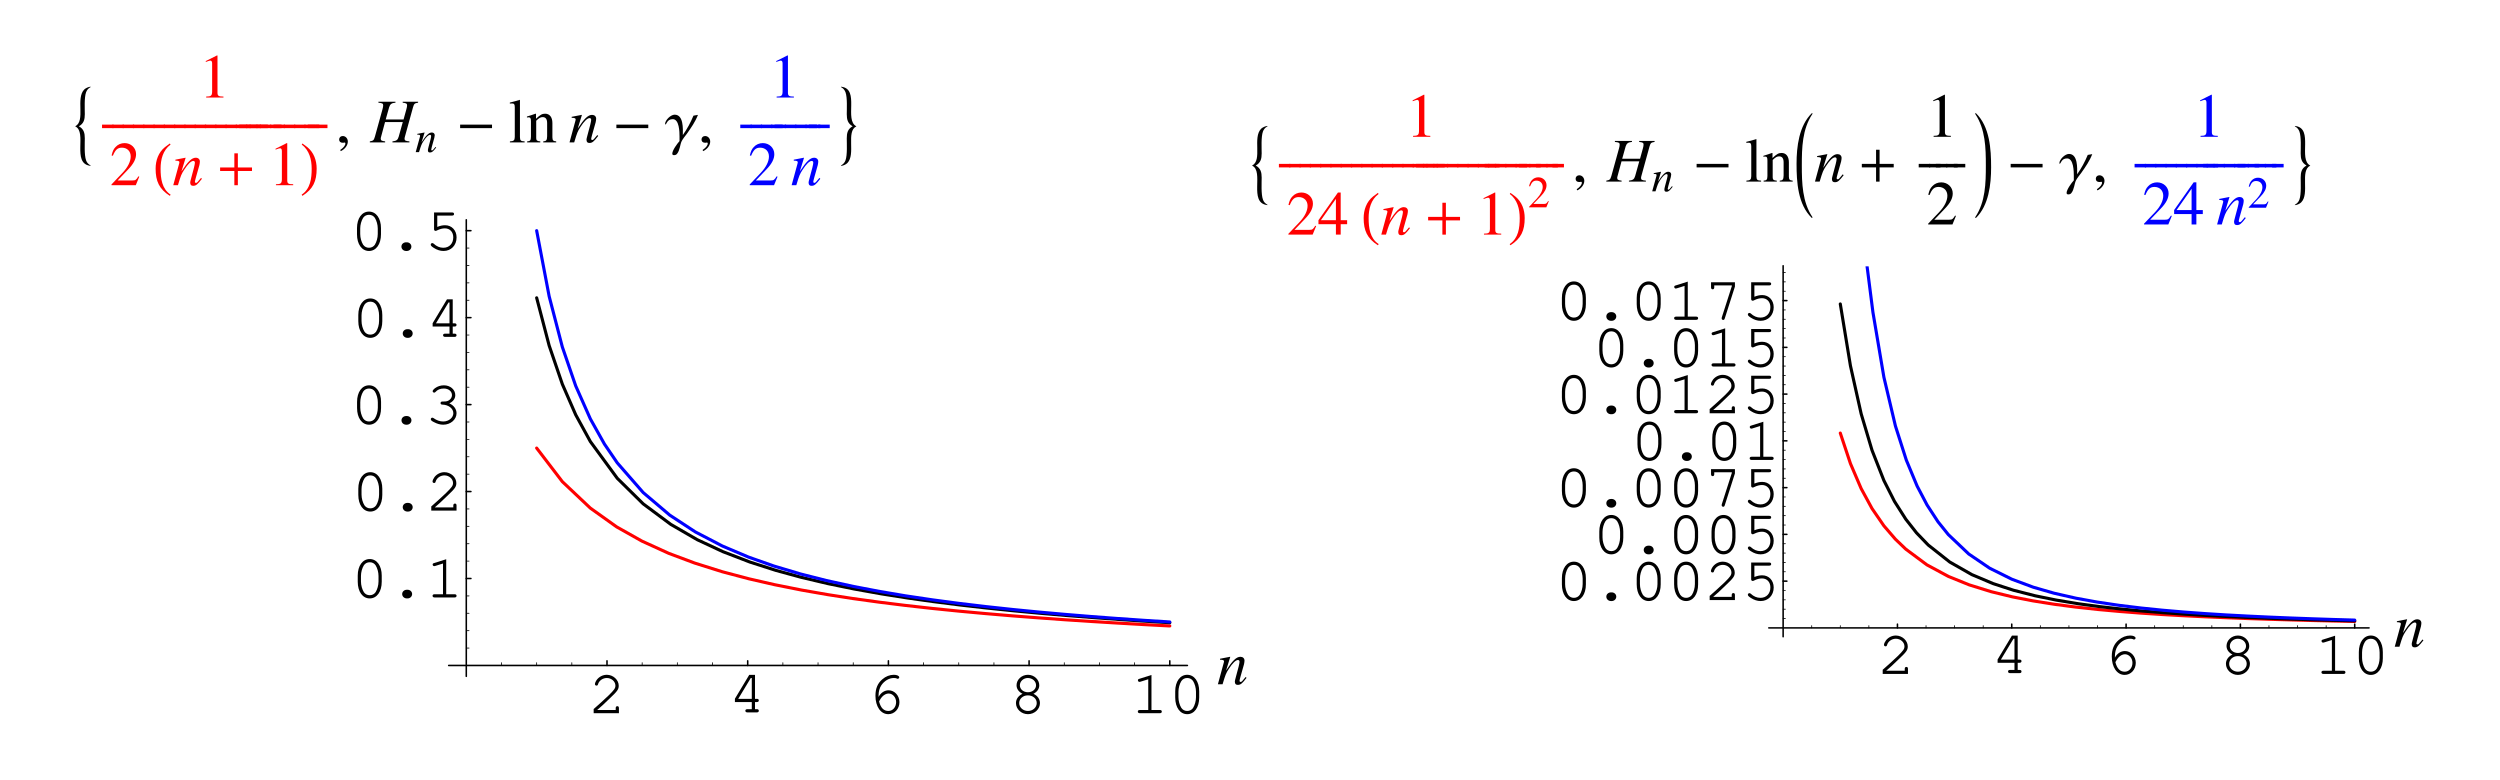 <?xml version="1.0" encoding="UTF-8"?>
<svg xmlns="http://www.w3.org/2000/svg" xmlns:xlink="http://www.w3.org/1999/xlink" width="400.56" height="125" viewBox="0 0 400.56 125">
<defs>
<g>
<g id="glyph-0-0">
</g>
<g id="glyph-0-1">
<path d="M 1.344 -0.516 C 1.891 -0.969 2.5 -1.531 3.328 -2.344 C 4.594 -3.531 4.797 -3.828 4.797 -4.406 C 4.797 -5.344 3.906 -6.156 2.891 -6.156 C 2.281 -6.156 1.703 -5.875 1.312 -5.391 C 1.125 -5.141 0.984 -4.844 0.984 -4.656 C 0.984 -4.531 1.094 -4.422 1.234 -4.422 C 1.375 -4.422 1.453 -4.5 1.484 -4.656 C 1.656 -5.234 2.25 -5.641 2.891 -5.641 C 3.641 -5.641 4.266 -5.078 4.266 -4.422 C 4.266 -4 4.094 -3.75 3.172 -2.844 C 2.344 -2.062 1.578 -1.359 0.875 -0.75 L 0.781 -0.672 L 0.781 0 L 4.828 0 L 4.828 -0.812 C 4.828 -1.016 4.75 -1.125 4.578 -1.125 C 4.406 -1.125 4.312 -1.016 4.312 -0.812 L 4.312 -0.516 Z M 1.344 -0.516 "/>
</g>
<g id="glyph-0-2">
<path d="M 3.703 -1.656 L 3.703 -0.516 L 3 -0.516 C 2.781 -0.516 2.672 -0.422 2.672 -0.266 C 2.672 -0.094 2.797 0 3 0 L 4.516 0 C 4.719 0 4.828 -0.094 4.828 -0.266 C 4.828 -0.422 4.719 -0.516 4.516 -0.516 L 4.219 -0.516 L 4.219 -1.656 L 4.516 -1.656 C 4.719 -1.656 4.828 -1.75 4.828 -1.922 C 4.828 -2.078 4.719 -2.172 4.516 -2.172 L 4.219 -2.172 L 4.219 -6.016 L 3.297 -6.016 L 1 -2.188 L 1 -1.656 Z M 3.703 -2.172 L 1.531 -2.172 L 3.547 -5.516 L 3.703 -5.516 Z M 3.703 -2.172 "/>
</g>
<g id="glyph-0-3">
<path d="M 1.812 -2.609 C 1.812 -2.719 1.812 -2.812 1.812 -2.859 C 1.812 -3.453 1.969 -4.047 2.25 -4.469 C 2.734 -5.188 3.5 -5.641 4.25 -5.641 C 4.438 -5.641 4.578 -5.625 4.688 -5.578 C 4.781 -5.516 4.828 -5.516 4.875 -5.516 C 5.016 -5.516 5.125 -5.625 5.125 -5.75 C 5.125 -5.984 4.75 -6.156 4.266 -6.156 C 3.609 -6.156 2.953 -5.906 2.422 -5.438 C 1.672 -4.812 1.312 -3.969 1.312 -2.797 C 1.312 -1.062 2.156 0.156 3.375 0.156 C 4.375 0.156 5.156 -0.703 5.156 -1.781 C 5.156 -2.812 4.375 -3.672 3.422 -3.672 C 2.766 -3.672 2.172 -3.281 1.812 -2.609 Z M 1.891 -1.891 C 2.109 -2.281 2.219 -2.453 2.359 -2.609 C 2.688 -2.969 3.062 -3.156 3.422 -3.156 C 4.078 -3.156 4.625 -2.531 4.625 -1.781 C 4.625 -0.984 4.094 -0.359 3.391 -0.359 C 2.641 -0.359 2.156 -0.844 1.891 -1.891 Z M 1.891 -1.891 "/>
</g>
<g id="glyph-0-4">
<path d="M 3.875 -3.109 C 4.5 -3.438 4.812 -3.906 4.812 -4.484 C 4.812 -5.391 3.984 -6.156 3 -6.156 C 2 -6.156 1.172 -5.391 1.172 -4.484 C 1.172 -3.906 1.5 -3.438 2.125 -3.109 C 1.453 -2.797 1.078 -2.25 1.078 -1.625 C 1.078 -0.656 1.938 0.156 3 0.156 C 4.062 0.156 4.922 -0.656 4.922 -1.625 C 4.922 -2.25 4.531 -2.812 3.875 -3.109 Z M 2.969 -5.641 C 3.719 -5.641 4.297 -5.125 4.297 -4.469 C 4.297 -3.844 3.719 -3.359 3 -3.359 C 2.266 -3.359 1.703 -3.844 1.703 -4.469 C 1.703 -5.109 2.281 -5.641 2.969 -5.641 Z M 2.969 -2.859 C 3.797 -2.859 4.406 -2.344 4.406 -1.625 C 4.406 -0.922 3.781 -0.359 3 -0.359 C 2.219 -0.359 1.594 -0.922 1.594 -1.625 C 1.594 -2.312 2.203 -2.859 2.969 -2.859 Z M 2.969 -2.859 "/>
</g>
<g id="glyph-0-5">
<path d="M 3.266 -6.125 L 1.344 -5.516 C 1.156 -5.469 1.094 -5.406 1.094 -5.266 C 1.094 -5.125 1.219 -5.016 1.344 -5.016 C 1.359 -5.016 1.453 -5.031 1.5 -5.047 L 2.75 -5.438 L 2.75 -0.516 L 1.406 -0.516 C 1.188 -0.516 1.078 -0.422 1.078 -0.266 C 1.078 -0.094 1.203 0 1.406 0 L 4.609 0 C 4.812 0 4.922 -0.094 4.922 -0.266 C 4.922 -0.422 4.812 -0.516 4.609 -0.516 L 3.266 -0.516 Z M 3.266 -6.125 "/>
</g>
<g id="glyph-0-6">
<path d="M 4.922 -3.5 C 4.922 -5.078 4.141 -6.156 3 -6.156 C 1.859 -6.156 1.078 -5.078 1.078 -3.5 L 1.078 -2.516 C 1.078 -0.922 1.859 0.156 3 0.156 C 4.141 0.156 4.922 -0.922 4.922 -2.516 Z M 1.594 -3.438 C 1.594 -4.047 1.781 -4.703 2.062 -5.156 C 2.281 -5.469 2.594 -5.641 3 -5.641 C 3.406 -5.641 3.719 -5.469 3.938 -5.156 C 4.219 -4.703 4.406 -4.047 4.406 -3.438 L 4.406 -2.562 C 4.406 -1.953 4.219 -1.297 3.938 -0.844 C 3.719 -0.531 3.391 -0.359 3 -0.359 C 2.609 -0.359 2.281 -0.531 2.062 -0.844 C 1.781 -1.297 1.594 -1.953 1.594 -2.562 Z M 1.594 -3.438 "/>
</g>
<g id="glyph-0-7">
<path d="M 2.953 -1.234 C 2.531 -1.234 2.203 -0.938 2.203 -0.547 C 2.203 -0.156 2.531 0.156 2.953 0.156 L 3.062 0.156 C 3.469 0.156 3.797 -0.156 3.797 -0.547 C 3.797 -0.938 3.469 -1.234 3.062 -1.234 Z M 2.953 -1.234 "/>
</g>
<g id="glyph-0-8">
<path d="M 2.781 -3.562 C 2.578 -3.562 2.469 -3.469 2.469 -3.312 C 2.469 -3.141 2.578 -3.062 2.781 -3.062 C 3.75 -3.031 4.516 -2.438 4.516 -1.688 C 4.516 -0.969 3.781 -0.359 2.906 -0.359 C 2.344 -0.359 1.844 -0.547 1.359 -0.891 C 1.266 -0.953 1.219 -0.969 1.141 -0.969 C 1.016 -0.969 0.906 -0.859 0.906 -0.734 C 0.906 -0.562 1.031 -0.438 1.391 -0.266 C 1.922 0.016 2.391 0.156 2.891 0.156 C 4.078 0.156 5.031 -0.672 5.031 -1.688 C 5.031 -2.344 4.578 -2.953 3.875 -3.266 C 4.484 -3.547 4.828 -4.031 4.828 -4.578 C 4.828 -5.469 4.031 -6.156 3 -6.156 C 2.469 -6.156 1.969 -5.984 1.562 -5.688 C 1.344 -5.516 1.203 -5.344 1.203 -5.219 C 1.203 -5.094 1.312 -4.984 1.453 -4.984 C 1.531 -4.984 1.594 -5.016 1.641 -5.078 C 2 -5.469 2.406 -5.641 3 -5.641 C 3.75 -5.641 4.297 -5.188 4.297 -4.578 C 4.297 -4.266 4.125 -3.953 3.828 -3.766 C 3.594 -3.609 3.391 -3.562 3 -3.562 Z M 2.781 -3.562 "/>
</g>
<g id="glyph-0-9">
<path d="M 1.953 -5.516 L 4.312 -5.516 C 4.531 -5.516 4.641 -5.594 4.641 -5.766 C 4.641 -5.938 4.531 -6.016 4.312 -6.016 L 1.438 -6.016 L 1.438 -3.328 C 1.438 -3.172 1.531 -3.062 1.688 -3.062 C 1.75 -3.062 1.797 -3.078 1.922 -3.141 C 2.359 -3.359 2.766 -3.469 3.172 -3.469 C 3.969 -3.469 4.516 -2.891 4.516 -2.031 C 4.516 -1.031 3.875 -0.359 2.922 -0.359 C 2.359 -0.359 1.844 -0.578 1.375 -1.016 C 1.281 -1.094 1.234 -1.109 1.156 -1.109 C 1.016 -1.109 0.906 -1 0.906 -0.859 C 0.906 -0.703 1.047 -0.562 1.391 -0.344 C 1.906 -0.016 2.406 0.156 2.953 0.156 C 4.172 0.156 5.047 -0.75 5.047 -2.016 C 5.047 -3.156 4.266 -3.969 3.219 -3.969 C 2.781 -3.969 2.453 -3.891 1.953 -3.703 Z M 1.953 -5.516 "/>
</g>
<g id="glyph-0-10">
<path d="M 4.328 -5.391 L 2.719 -0.375 C 2.703 -0.312 2.703 -0.281 2.703 -0.234 C 2.703 -0.094 2.812 0.016 2.953 0.016 C 3.078 0.016 3.141 -0.047 3.203 -0.234 L 4.828 -5.328 L 4.828 -6.016 L 1 -6.016 L 1 -5.219 C 1 -5 1.094 -4.891 1.266 -4.891 C 1.422 -4.891 1.516 -5 1.516 -5.219 L 1.516 -5.516 L 4.328 -5.516 Z M 4.328 -5.391 "/>
</g>
<g id="glyph-1-0">
</g>
<g id="glyph-1-1">
<path d="M 4.594 -1.172 C 4.047 -0.484 3.938 -0.375 3.781 -0.375 C 3.688 -0.375 3.609 -0.453 3.609 -0.547 C 3.609 -0.625 3.656 -0.812 3.75 -1.172 L 4.328 -3.219 C 4.375 -3.438 4.406 -3.656 4.406 -3.797 C 4.406 -4.156 4.141 -4.406 3.75 -4.406 C 3.109 -4.406 2.484 -3.797 1.453 -2.203 L 2.125 -4.391 L 2.094 -4.406 C 1.562 -4.297 1.344 -4.25 0.484 -4.094 L 0.484 -3.938 C 0.984 -3.922 1.125 -3.859 1.125 -3.672 C 1.125 -3.609 1.109 -3.547 1.094 -3.5 L 0.141 0 L 0.891 0 C 1.359 -1.578 1.453 -1.797 1.891 -2.469 C 2.484 -3.391 3 -3.891 3.359 -3.891 C 3.516 -3.891 3.609 -3.781 3.609 -3.609 C 3.609 -3.484 3.547 -3.156 3.469 -2.844 L 3.031 -1.203 C 2.891 -0.672 2.859 -0.547 2.859 -0.453 C 2.859 -0.062 3 0.094 3.328 0.094 C 3.781 0.094 4.031 -0.109 4.734 -1.031 Z M 4.594 -1.172 "/>
</g>
<g id="glyph-1-2">
<path d="M 7.656 -6.516 L 5.188 -6.516 L 5.188 -6.359 C 5.766 -6.297 5.891 -6.203 5.891 -5.938 C 5.891 -5.781 5.859 -5.578 5.781 -5.312 L 5.328 -3.672 L 2.469 -3.672 L 3.016 -5.625 C 3.172 -6.125 3.422 -6.312 4.031 -6.359 L 4.031 -6.516 L 1.297 -6.516 L 1.297 -6.359 C 1.922 -6.297 2.062 -6.219 2.062 -5.938 C 2.062 -5.781 2.031 -5.578 1.953 -5.312 L 0.734 -0.906 C 0.547 -0.312 0.484 -0.266 -0.078 -0.156 L -0.078 0 L 2.375 0 L 2.375 -0.156 C 1.781 -0.234 1.672 -0.312 1.672 -0.594 C 1.672 -0.672 1.672 -0.75 1.703 -0.812 L 2.359 -3.25 L 5.203 -3.25 L 4.547 -0.906 C 4.391 -0.375 4.188 -0.234 3.547 -0.156 L 3.547 0 L 6.266 0 L 6.266 -0.156 C 5.625 -0.219 5.484 -0.297 5.484 -0.594 C 5.484 -0.672 5.5 -0.734 5.516 -0.812 L 6.844 -5.625 C 7.016 -6.203 7.094 -6.266 7.656 -6.359 Z M 7.656 -6.516 "/>
</g>
<g id="glyph-2-0">
</g>
<g id="glyph-2-1">
<path d="M 2.953 3.75 C 2.953 3.688 2.891 3.656 2.844 3.641 C 2.531 3.438 2.344 3.234 2.219 2.875 C 1.906 2.031 2.016 0.125 2.016 -0.641 C 2.016 -1.484 1.859 -2.141 1.062 -2.578 C 1.859 -3.016 2.016 -3.672 2.016 -4.516 C 2.016 -5.281 1.906 -7.188 2.219 -8.031 C 2.344 -8.359 2.547 -8.625 2.844 -8.797 C 2.891 -8.812 2.953 -8.844 2.953 -8.891 L 2.922 -8.922 C 2.609 -8.891 2.172 -8.703 1.938 -8.484 C 0.516 -7.078 2.172 -3.438 0.484 -2.578 L 0.484 -2.562 C 2.438 -1.641 -0.094 3.328 2.844 3.75 L 2.922 3.766 Z M 2.953 3.75 "/>
</g>
<g id="glyph-2-2">
<path d="M 2.906 1.516 C 1.5 0.594 1.297 -1.094 1.297 -2.641 C 1.297 -4.109 1.656 -5.594 2.891 -6.516 L 2.781 -6.688 C 2.516 -6.5 2.25 -6.312 2 -6.109 C 0.953 -5.266 0.5 -3.969 0.5 -2.656 C 0.5 -0.656 1.062 0.609 2.781 1.703 Z M 2.906 1.516 "/>
</g>
<g id="glyph-2-3">
<path d="M 2.703 -2.656 C 2.703 -3.984 2.25 -5.25 1.203 -6.109 C 0.953 -6.312 0.688 -6.5 0.422 -6.688 L 0.312 -6.516 C 1.531 -5.594 1.906 -4.109 1.906 -2.641 C 1.906 -1.094 1.703 0.578 0.297 1.516 L 0.422 1.703 C 2.141 0.609 2.703 -0.656 2.703 -2.656 Z M 2.703 -2.656 "/>
</g>
<g id="glyph-2-4">
<path d="M 2.953 -2.562 L 2.953 -2.578 C 1 -3.562 3.516 -8.516 0.594 -8.906 L 0.516 -8.922 L 0.484 -8.891 C 0.484 -8.844 0.547 -8.812 0.594 -8.797 C 0.891 -8.625 1.094 -8.359 1.219 -8.031 C 1.531 -7.188 1.422 -5.297 1.422 -4.516 C 1.422 -3.656 1.578 -3.031 2.359 -2.578 C 1.562 -2.141 1.422 -1.484 1.422 -0.641 C 1.422 0.141 1.531 2.031 1.219 2.875 C 1.094 3.219 0.906 3.438 0.594 3.641 C 0.547 3.656 0.484 3.688 0.484 3.75 L 0.516 3.766 C 0.828 3.75 1.281 3.547 1.5 3.328 C 2.906 1.938 1.266 -1.75 2.953 -2.562 Z M 2.953 -2.562 "/>
</g>
<g id="glyph-2-5">
<path d="M 3.031 5.75 L 3.031 5.672 C 1.422 3.234 1.344 0.25 1.344 -2.578 C 1.344 -5.422 1.406 -8.375 3.031 -10.828 C 3.031 -10.859 3.062 -11 3 -11 C 2.984 -11 2.953 -10.984 2.953 -10.969 C 0.891 -8.969 0.5 -5.578 0.5 -2.859 C 0.5 0.047 0.703 3.672 2.953 5.828 C 2.953 5.828 2.969 5.828 2.984 5.828 C 3.031 5.828 3.031 5.781 3.031 5.75 Z M 3.031 5.75 "/>
</g>
<g id="glyph-2-6">
<path d="M 2.828 -2.281 C 2.828 -5.203 2.625 -8.797 0.391 -10.969 C 0.375 -10.984 0.359 -11 0.344 -11 C 0.312 -10.984 0.297 -10.938 0.297 -10.906 L 0.297 -10.828 C 1.922 -8.359 1.984 -5.422 1.984 -2.578 C 1.984 0.266 1.922 3.234 0.297 5.672 C 0.297 5.719 0.281 5.828 0.344 5.828 C 0.359 5.828 0.375 5.828 0.391 5.828 C 2.453 3.828 2.828 0.422 2.828 -2.281 Z M 2.828 -2.281 "/>
</g>
<g id="glyph-3-0">
</g>
<g id="glyph-3-1">
<path d="M 1.172 0 L 3.938 0 L 3.938 -0.156 C 3.172 -0.156 3 -0.266 2.984 -0.734 L 2.984 -6.734 L 2.906 -6.75 L 1.109 -5.844 L 1.109 -5.703 C 1.5 -5.844 1.734 -5.922 1.828 -5.922 C 2.031 -5.922 2.125 -5.766 2.125 -5.453 L 2.125 -0.922 C 2.109 -0.297 1.938 -0.156 1.172 -0.156 Z M 1.172 0 "/>
</g>
<g id="glyph-3-2">
<path d="M 4.75 -1.375 L 4.609 -1.422 C 4.25 -0.844 4.141 -0.766 3.672 -0.766 L 1.281 -0.766 L 2.953 -2.516 C 3.844 -3.438 4.234 -4.203 4.234 -4.984 C 4.234 -5.984 3.422 -6.75 2.391 -6.75 C 1.844 -6.75 1.312 -6.531 0.953 -6.125 C 0.625 -5.797 0.484 -5.469 0.312 -4.766 L 0.516 -4.719 C 0.922 -5.688 1.266 -6.016 1.969 -6.016 C 2.812 -6.016 3.375 -5.438 3.375 -4.609 C 3.375 -3.812 2.922 -2.891 2.078 -2 L 0.297 -0.125 L 0.297 0 L 4.188 0 Z M 4.75 -1.375 "/>
</g>
<g id="glyph-3-3">
<path d="M 0.828 1.406 C 1.5 1.078 1.953 0.469 1.953 -0.125 C 1.953 -0.625 1.594 -1.016 1.141 -1.016 C 0.797 -1.016 0.562 -0.781 0.562 -0.453 C 0.562 -0.125 0.781 0.062 1.141 0.062 C 1.219 0.062 1.281 0.047 1.344 0.047 C 1.391 0.016 1.406 0.016 1.422 0.016 C 1.5 0.016 1.562 0.078 1.562 0.156 C 1.562 0.484 1.281 0.844 0.734 1.219 Z M 0.828 1.406 "/>
</g>
<g id="glyph-3-4">
<path d="M 0.203 0 L 2.562 0 L 2.562 -0.156 C 1.938 -0.188 1.828 -0.281 1.812 -0.844 L 1.812 -6.797 L 1.781 -6.812 C 1.266 -6.656 0.906 -6.547 0.188 -6.375 L 0.188 -6.219 L 0.25 -6.219 C 0.359 -6.234 0.484 -6.234 0.562 -6.234 C 0.875 -6.234 0.984 -6.094 0.984 -5.625 L 0.984 -0.875 C 0.969 -0.328 0.828 -0.188 0.203 -0.156 Z M 0.203 0 "/>
</g>
<g id="glyph-3-5">
<path d="M 0.188 0 L 2.297 0 L 2.297 -0.156 C 1.797 -0.188 1.641 -0.312 1.641 -0.672 L 1.641 -3.469 C 2.109 -3.922 2.344 -4.047 2.672 -4.047 C 3.156 -4.047 3.391 -3.734 3.391 -3.078 L 3.391 -0.984 C 3.375 -0.344 3.25 -0.188 2.766 -0.156 L 2.766 0 L 4.844 0 L 4.844 -0.156 C 4.359 -0.203 4.25 -0.312 4.234 -0.812 L 4.234 -3.094 C 4.234 -4.031 3.797 -4.594 3.062 -4.594 C 2.594 -4.594 2.281 -4.422 1.609 -3.781 L 1.609 -4.578 L 1.531 -4.594 C 1.016 -4.406 0.672 -4.297 0.156 -4.141 L 0.156 -3.969 C 0.234 -4 0.312 -4.016 0.422 -4.016 C 0.703 -4.016 0.797 -3.859 0.797 -3.375 L 0.797 -0.906 C 0.781 -0.312 0.672 -0.188 0.188 -0.156 Z M 0.188 0 "/>
</g>
<g id="glyph-3-6">
<path d="M 4.719 -2.312 L 3.688 -2.312 L 3.688 -6.75 L 3.25 -6.75 L 0.125 -2.312 L 0.125 -1.672 L 2.922 -1.672 L 2.922 0 L 3.688 0 L 3.688 -1.672 L 4.719 -1.672 Z M 2.922 -2.312 L 0.516 -2.312 L 2.922 -5.734 Z M 2.922 -2.312 "/>
</g>
<g id="glyph-4-0">
</g>
<g id="glyph-4-1">
<path d="M 1.75 -2.281 L 1.75 -2.844 L -0.094 -2.844 L -0.094 -2.281 Z M 1.75 -2.281 "/>
</g>
<g id="glyph-4-2">
<path d="M 5.766 -2.281 L 5.766 -2.844 L 3.5 -2.844 L 3.5 -5.109 L 2.938 -5.109 L 2.938 -2.844 L 0.656 -2.844 L 0.656 -2.281 L 2.938 -2.281 L 2.938 0 L 3.5 0 L 3.5 -2.281 Z M 5.766 -2.281 "/>
</g>
<g id="glyph-4-3">
<path d="M 5.766 -2.281 L 5.766 -2.844 L 0.656 -2.844 L 0.656 -2.281 Z M 5.766 -2.281 "/>
</g>
<g id="glyph-4-4">
</g>
<g id="glyph-4-5">
<path d="M 5.297 -4.406 L 4.578 -4.281 C 4.125 -3.188 3.562 -2.141 2.875 -1.172 C 2.891 -2.141 3.016 -4.438 1.562 -4.438 C 0.938 -4.438 0.031 -3.562 0.031 -2.953 C 0.031 -2.922 0.047 -2.922 0.047 -2.891 L 0.078 -2.859 C 0.297 -2.875 0.312 -3.719 1.266 -3.719 C 2.312 -3.719 2.344 -1.641 2.344 -0.953 C 2.344 -0.703 2.344 -0.453 2.344 -0.203 C 1.984 0.188 1.188 1.281 1.188 1.797 C 1.188 1.984 1.281 2.047 1.453 2.047 C 1.641 2.047 1.812 2 1.938 1.844 C 2.422 1.266 2.422 0.312 2.703 -0.219 C 2.922 -0.625 3.25 -1.016 3.531 -1.391 C 4.203 -2.344 4.891 -3.328 5.297 -4.406 Z M 5.297 -4.406 "/>
</g>
<g id="glyph-5-0">
</g>
<g id="glyph-5-1">
<path d="M 3.266 -0.828 C 2.891 -0.344 2.797 -0.266 2.688 -0.266 C 2.625 -0.266 2.578 -0.312 2.578 -0.391 C 2.578 -0.438 2.609 -0.578 2.672 -0.828 L 3.078 -2.297 C 3.109 -2.453 3.141 -2.609 3.141 -2.703 C 3.141 -2.969 2.953 -3.141 2.672 -3.141 C 2.219 -3.141 1.766 -2.703 1.031 -1.578 L 1.516 -3.125 L 1.5 -3.141 C 1.109 -3.062 0.953 -3.031 0.344 -2.922 L 0.344 -2.797 C 0.703 -2.797 0.797 -2.75 0.797 -2.609 C 0.797 -2.562 0.797 -2.531 0.781 -2.484 L 0.094 0 L 0.625 0 C 0.969 -1.125 1.031 -1.281 1.344 -1.766 C 1.766 -2.422 2.141 -2.766 2.391 -2.766 C 2.5 -2.766 2.562 -2.688 2.562 -2.562 C 2.562 -2.484 2.531 -2.25 2.469 -2.031 L 2.156 -0.859 C 2.062 -0.484 2.047 -0.391 2.047 -0.312 C 2.047 -0.047 2.141 0.062 2.375 0.062 C 2.688 0.062 2.875 -0.078 3.375 -0.734 Z M 3.266 -0.828 "/>
</g>
<g id="glyph-6-0">
</g>
<g id="glyph-6-1">
<path d="M 3.375 -0.969 L 3.281 -1.016 C 3.016 -0.594 2.938 -0.547 2.609 -0.547 L 0.906 -0.547 L 2.109 -1.797 C 2.734 -2.453 3.016 -3 3.016 -3.547 C 3.016 -4.266 2.438 -4.812 1.703 -4.812 C 1.312 -4.812 0.938 -4.656 0.672 -4.359 C 0.453 -4.125 0.344 -3.891 0.219 -3.391 L 0.375 -3.359 C 0.656 -4.047 0.906 -4.281 1.406 -4.281 C 2 -4.281 2.406 -3.875 2.406 -3.281 C 2.406 -2.719 2.078 -2.062 1.484 -1.422 L 0.219 -0.078 L 0.219 0 L 2.984 0 Z M 3.375 -0.969 "/>
</g>
</g>
<clipPath id="clip-0">
<path clip-rule="nonzero" d="M 298 42.676 L 378 42.676 L 378 100 L 298 100 Z M 298 42.676 "/>
</clipPath>
</defs>
<path fill="none" stroke-width="2.5" stroke-linecap="round" stroke-linejoin="round" stroke="rgb(0%, 0%, 0%)" stroke-opacity="1" stroke-miterlimit="10" d="M 972.552 183.07 L 972.552 190.461 " transform="matrix(0.1, 0, 0, -0.1, -0, 124.931)"/>
<g fill="rgb(0%, 0%, 0%)" fill-opacity="1">
<use xlink:href="#glyph-0-1" x="94.338" y="114.273"/>
</g>
<path fill="none" stroke-width="2.5" stroke-linecap="round" stroke-linejoin="round" stroke="rgb(0%, 0%, 0%)" stroke-opacity="1" stroke-miterlimit="10" d="M 1197.994 183.07 L 1197.994 190.461 " transform="matrix(0.1, 0, 0, -0.1, -0, 124.931)"/>
<g fill="rgb(0%, 0%, 0%)" fill-opacity="1">
<use xlink:href="#glyph-0-2" x="116.751" y="114.143"/>
</g>
<path fill="none" stroke-width="2.5" stroke-linecap="round" stroke-linejoin="round" stroke="rgb(0%, 0%, 0%)" stroke-opacity="1" stroke-miterlimit="10" d="M 1423.437 183.07 L 1423.437 190.461 " transform="matrix(0.1, 0, 0, -0.1, -0, 124.931)"/>
<g fill="rgb(0%, 0%, 0%)" fill-opacity="1">
<use xlink:href="#glyph-0-3" x="138.956" y="114.273"/>
</g>
<path fill="none" stroke-width="2.5" stroke-linecap="round" stroke-linejoin="round" stroke="rgb(0%, 0%, 0%)" stroke-opacity="1" stroke-miterlimit="10" d="M 1648.84 183.07 L 1648.84 190.461 " transform="matrix(0.1, 0, 0, -0.1, -0, 124.931)"/>
<g fill="rgb(0%, 0%, 0%)" fill-opacity="1">
<use xlink:href="#glyph-0-4" x="161.704" y="114.273"/>
</g>
<path fill="none" stroke-width="2.5" stroke-linecap="round" stroke-linejoin="round" stroke="rgb(0%, 0%, 0%)" stroke-opacity="1" stroke-miterlimit="10" d="M 1874.283 183.07 L 1874.283 190.461 " transform="matrix(0.1, 0, 0, -0.1, -0, 124.931)"/>
<g fill="rgb(0%, 0%, 0%)" fill-opacity="1">
<use xlink:href="#glyph-0-5" x="181.227" y="114.273"/>
<use xlink:href="#glyph-0-6" x="187.22" y="114.273"/>
</g>
<path fill="none" stroke-width="1.25" stroke-linecap="round" stroke-linejoin="round" stroke="rgb(0%, 0%, 0%)" stroke-opacity="1" stroke-miterlimit="10" d="M 803.46 183.07 L 803.46 187.528 " transform="matrix(0.1, 0, 0, -0.1, -0, 124.931)"/>
<path fill="none" stroke-width="1.25" stroke-linecap="round" stroke-linejoin="round" stroke="rgb(0%, 0%, 0%)" stroke-opacity="1" stroke-miterlimit="10" d="M 859.85 183.07 L 859.85 187.528 " transform="matrix(0.1, 0, 0, -0.1, -0, 124.931)"/>
<path fill="none" stroke-width="1.25" stroke-linecap="round" stroke-linejoin="round" stroke="rgb(0%, 0%, 0%)" stroke-opacity="1" stroke-miterlimit="10" d="M 916.201 183.07 L 916.201 187.528 " transform="matrix(0.1, 0, 0, -0.1, -0, 124.931)"/>
<path fill="none" stroke-width="1.25" stroke-linecap="round" stroke-linejoin="round" stroke="rgb(0%, 0%, 0%)" stroke-opacity="1" stroke-miterlimit="10" d="M 1028.902 183.07 L 1028.902 187.528 " transform="matrix(0.1, 0, 0, -0.1, -0, 124.931)"/>
<path fill="none" stroke-width="1.25" stroke-linecap="round" stroke-linejoin="round" stroke="rgb(0%, 0%, 0%)" stroke-opacity="1" stroke-miterlimit="10" d="M 1085.253 183.07 L 1085.253 187.528 " transform="matrix(0.1, 0, 0, -0.1, -0, 124.931)"/>
<path fill="none" stroke-width="1.25" stroke-linecap="round" stroke-linejoin="round" stroke="rgb(0%, 0%, 0%)" stroke-opacity="1" stroke-miterlimit="10" d="M 1141.604 183.07 L 1141.604 187.528 " transform="matrix(0.1, 0, 0, -0.1, -0, 124.931)"/>
<path fill="none" stroke-width="1.25" stroke-linecap="round" stroke-linejoin="round" stroke="rgb(0%, 0%, 0%)" stroke-opacity="1" stroke-miterlimit="10" d="M 1254.345 183.07 L 1254.345 187.528 " transform="matrix(0.1, 0, 0, -0.1, -0, 124.931)"/>
<path fill="none" stroke-width="1.25" stroke-linecap="round" stroke-linejoin="round" stroke="rgb(0%, 0%, 0%)" stroke-opacity="1" stroke-miterlimit="10" d="M 1310.696 183.07 L 1310.696 187.528 " transform="matrix(0.1, 0, 0, -0.1, -0, 124.931)"/>
<path fill="none" stroke-width="1.25" stroke-linecap="round" stroke-linejoin="round" stroke="rgb(0%, 0%, 0%)" stroke-opacity="1" stroke-miterlimit="10" d="M 1367.086 183.07 L 1367.086 187.528 " transform="matrix(0.1, 0, 0, -0.1, -0, 124.931)"/>
<path fill="none" stroke-width="1.25" stroke-linecap="round" stroke-linejoin="round" stroke="rgb(0%, 0%, 0%)" stroke-opacity="1" stroke-miterlimit="10" d="M 1479.788 183.07 L 1479.788 187.528 " transform="matrix(0.1, 0, 0, -0.1, -0, 124.931)"/>
<path fill="none" stroke-width="1.25" stroke-linecap="round" stroke-linejoin="round" stroke="rgb(0%, 0%, 0%)" stroke-opacity="1" stroke-miterlimit="10" d="M 1536.139 183.07 L 1536.139 187.528 " transform="matrix(0.1, 0, 0, -0.1, -0, 124.931)"/>
<path fill="none" stroke-width="1.25" stroke-linecap="round" stroke-linejoin="round" stroke="rgb(0%, 0%, 0%)" stroke-opacity="1" stroke-miterlimit="10" d="M 1592.529 183.07 L 1592.529 187.528 " transform="matrix(0.1, 0, 0, -0.1, -0, 124.931)"/>
<path fill="none" stroke-width="1.25" stroke-linecap="round" stroke-linejoin="round" stroke="rgb(0%, 0%, 0%)" stroke-opacity="1" stroke-miterlimit="10" d="M 1705.23 183.07 L 1705.23 187.528 " transform="matrix(0.1, 0, 0, -0.1, -0, 124.931)"/>
<path fill="none" stroke-width="1.25" stroke-linecap="round" stroke-linejoin="round" stroke="rgb(0%, 0%, 0%)" stroke-opacity="1" stroke-miterlimit="10" d="M 1761.581 183.07 L 1761.581 187.528 " transform="matrix(0.1, 0, 0, -0.1, -0, 124.931)"/>
<path fill="none" stroke-width="1.25" stroke-linecap="round" stroke-linejoin="round" stroke="rgb(0%, 0%, 0%)" stroke-opacity="1" stroke-miterlimit="10" d="M 1817.932 183.07 L 1817.932 187.528 " transform="matrix(0.1, 0, 0, -0.1, -0, 124.931)"/>
<path fill="none" stroke-width="2.5" stroke-linecap="round" stroke-linejoin="round" stroke="rgb(0%, 0%, 0%)" stroke-opacity="1" stroke-miterlimit="10" d="M 718.914 183.07 L 1902.478 183.07 " transform="matrix(0.1, 0, 0, -0.1, -0, 124.931)"/>
<g fill="rgb(0%, 0%, 0%)" fill-opacity="1">
<use xlink:href="#glyph-1-1" x="194.993" y="109.64"/>
</g>
<path fill="none" stroke-width="2.5" stroke-linecap="round" stroke-linejoin="round" stroke="rgb(0%, 0%, 0%)" stroke-opacity="1" stroke-miterlimit="10" d="M 747.109 322.402 L 754.5 322.402 " transform="matrix(0.1, 0, 0, -0.1, -0, 124.931)"/>
<g fill="rgb(0%, 0%, 0%)" fill-opacity="1">
<use xlink:href="#glyph-0-6" x="56.241" y="95.727"/>
<use xlink:href="#glyph-0-7" x="62.235" y="95.727"/>
<use xlink:href="#glyph-0-5" x="68.228" y="95.727"/>
</g>
<path fill="none" stroke-width="2.5" stroke-linecap="round" stroke-linejoin="round" stroke="rgb(0%, 0%, 0%)" stroke-opacity="1" stroke-miterlimit="10" d="M 747.109 461.735 L 754.5 461.735 " transform="matrix(0.1, 0, 0, -0.1, -0, 124.931)"/>
<g fill="rgb(0%, 0%, 0%)" fill-opacity="1">
<use xlink:href="#glyph-0-6" x="56.332" y="81.81"/>
<use xlink:href="#glyph-0-7" x="62.325" y="81.81"/>
<use xlink:href="#glyph-0-1" x="68.319" y="81.81"/>
</g>
<path fill="none" stroke-width="2.5" stroke-linecap="round" stroke-linejoin="round" stroke="rgb(0%, 0%, 0%)" stroke-opacity="1" stroke-miterlimit="10" d="M 747.109 601.067 L 754.5 601.067 " transform="matrix(0.1, 0, 0, -0.1, -0, 124.931)"/>
<g fill="rgb(0%, 0%, 0%)" fill-opacity="1">
<use xlink:href="#glyph-0-6" x="56.132" y="67.892"/>
<use xlink:href="#glyph-0-7" x="62.126" y="67.892"/>
<use xlink:href="#glyph-0-8" x="68.119" y="67.892"/>
</g>
<path fill="none" stroke-width="2.5" stroke-linecap="round" stroke-linejoin="round" stroke="rgb(0%, 0%, 0%)" stroke-opacity="1" stroke-miterlimit="10" d="M 747.109 740.4 L 754.5 740.4 " transform="matrix(0.1, 0, 0, -0.1, -0, 124.931)"/>
<g fill="rgb(0%, 0%, 0%)" fill-opacity="1">
<use xlink:href="#glyph-0-6" x="56.332" y="53.975"/>
<use xlink:href="#glyph-0-7" x="62.325" y="53.975"/>
<use xlink:href="#glyph-0-2" x="68.319" y="53.975"/>
</g>
<path fill="none" stroke-width="2.5" stroke-linecap="round" stroke-linejoin="round" stroke="rgb(0%, 0%, 0%)" stroke-opacity="1" stroke-miterlimit="10" d="M 747.109 879.733 L 754.5 879.733 " transform="matrix(0.1, 0, 0, -0.1, -0, 124.931)"/>
<g fill="rgb(0%, 0%, 0%)" fill-opacity="1">
<use xlink:href="#glyph-0-6" x="56.121" y="40.057"/>
<use xlink:href="#glyph-0-7" x="62.115" y="40.057"/>
<use xlink:href="#glyph-0-9" x="68.108" y="40.057"/>
</g>
<path fill="none" stroke-width="1.25" stroke-linecap="round" stroke-linejoin="round" stroke="rgb(0%, 0%, 0%)" stroke-opacity="1" stroke-miterlimit="10" d="M 747.109 210.952 L 751.528 210.952 " transform="matrix(0.1, 0, 0, -0.1, -0, 124.931)"/>
<path fill="none" stroke-width="1.25" stroke-linecap="round" stroke-linejoin="round" stroke="rgb(0%, 0%, 0%)" stroke-opacity="1" stroke-miterlimit="10" d="M 747.109 238.795 L 751.528 238.795 " transform="matrix(0.1, 0, 0, -0.1, -0, 124.931)"/>
<path fill="none" stroke-width="1.25" stroke-linecap="round" stroke-linejoin="round" stroke="rgb(0%, 0%, 0%)" stroke-opacity="1" stroke-miterlimit="10" d="M 747.109 266.677 L 751.528 266.677 " transform="matrix(0.1, 0, 0, -0.1, -0, 124.931)"/>
<path fill="none" stroke-width="1.25" stroke-linecap="round" stroke-linejoin="round" stroke="rgb(0%, 0%, 0%)" stroke-opacity="1" stroke-miterlimit="10" d="M 747.109 294.52 L 751.528 294.52 " transform="matrix(0.1, 0, 0, -0.1, -0, 124.931)"/>
<path fill="none" stroke-width="1.25" stroke-linecap="round" stroke-linejoin="round" stroke="rgb(0%, 0%, 0%)" stroke-opacity="1" stroke-miterlimit="10" d="M 747.109 350.285 L 751.528 350.285 " transform="matrix(0.1, 0, 0, -0.1, -0, 124.931)"/>
<path fill="none" stroke-width="1.25" stroke-linecap="round" stroke-linejoin="round" stroke="rgb(0%, 0%, 0%)" stroke-opacity="1" stroke-miterlimit="10" d="M 747.109 378.128 L 751.528 378.128 " transform="matrix(0.1, 0, 0, -0.1, -0, 124.931)"/>
<path fill="none" stroke-width="1.25" stroke-linecap="round" stroke-linejoin="round" stroke="rgb(0%, 0%, 0%)" stroke-opacity="1" stroke-miterlimit="10" d="M 747.109 406.01 L 751.528 406.01 " transform="matrix(0.1, 0, 0, -0.1, -0, 124.931)"/>
<path fill="none" stroke-width="1.25" stroke-linecap="round" stroke-linejoin="round" stroke="rgb(0%, 0%, 0%)" stroke-opacity="1" stroke-miterlimit="10" d="M 747.109 433.853 L 751.528 433.853 " transform="matrix(0.1, 0, 0, -0.1, -0, 124.931)"/>
<path fill="none" stroke-width="1.25" stroke-linecap="round" stroke-linejoin="round" stroke="rgb(0%, 0%, 0%)" stroke-opacity="1" stroke-miterlimit="10" d="M 747.109 489.578 L 751.528 489.578 " transform="matrix(0.1, 0, 0, -0.1, -0, 124.931)"/>
<path fill="none" stroke-width="1.25" stroke-linecap="round" stroke-linejoin="round" stroke="rgb(0%, 0%, 0%)" stroke-opacity="1" stroke-miterlimit="10" d="M 747.109 517.46 L 751.528 517.46 " transform="matrix(0.1, 0, 0, -0.1, -0, 124.931)"/>
<path fill="none" stroke-width="1.25" stroke-linecap="round" stroke-linejoin="round" stroke="rgb(0%, 0%, 0%)" stroke-opacity="1" stroke-miterlimit="10" d="M 747.109 545.342 L 751.528 545.342 " transform="matrix(0.1, 0, 0, -0.1, -0, 124.931)"/>
<path fill="none" stroke-width="1.25" stroke-linecap="round" stroke-linejoin="round" stroke="rgb(0%, 0%, 0%)" stroke-opacity="1" stroke-miterlimit="10" d="M 747.109 573.185 L 751.528 573.185 " transform="matrix(0.1, 0, 0, -0.1, -0, 124.931)"/>
<path fill="none" stroke-width="1.25" stroke-linecap="round" stroke-linejoin="round" stroke="rgb(0%, 0%, 0%)" stroke-opacity="1" stroke-miterlimit="10" d="M 747.109 628.911 L 751.528 628.911 " transform="matrix(0.1, 0, 0, -0.1, -0, 124.931)"/>
<path fill="none" stroke-width="1.25" stroke-linecap="round" stroke-linejoin="round" stroke="rgb(0%, 0%, 0%)" stroke-opacity="1" stroke-miterlimit="10" d="M 747.109 656.793 L 751.528 656.793 " transform="matrix(0.1, 0, 0, -0.1, -0, 124.931)"/>
<path fill="none" stroke-width="1.25" stroke-linecap="round" stroke-linejoin="round" stroke="rgb(0%, 0%, 0%)" stroke-opacity="1" stroke-miterlimit="10" d="M 747.109 684.636 L 751.528 684.636 " transform="matrix(0.1, 0, 0, -0.1, -0, 124.931)"/>
<path fill="none" stroke-width="1.25" stroke-linecap="round" stroke-linejoin="round" stroke="rgb(0%, 0%, 0%)" stroke-opacity="1" stroke-miterlimit="10" d="M 747.109 712.518 L 751.528 712.518 " transform="matrix(0.1, 0, 0, -0.1, -0, 124.931)"/>
<path fill="none" stroke-width="1.25" stroke-linecap="round" stroke-linejoin="round" stroke="rgb(0%, 0%, 0%)" stroke-opacity="1" stroke-miterlimit="10" d="M 747.109 768.243 L 751.528 768.243 " transform="matrix(0.1, 0, 0, -0.1, -0, 124.931)"/>
<path fill="none" stroke-width="1.25" stroke-linecap="round" stroke-linejoin="round" stroke="rgb(0%, 0%, 0%)" stroke-opacity="1" stroke-miterlimit="10" d="M 747.109 796.125 L 751.528 796.125 " transform="matrix(0.1, 0, 0, -0.1, -0, 124.931)"/>
<path fill="none" stroke-width="1.25" stroke-linecap="round" stroke-linejoin="round" stroke="rgb(0%, 0%, 0%)" stroke-opacity="1" stroke-miterlimit="10" d="M 747.109 823.968 L 751.528 823.968 " transform="matrix(0.1, 0, 0, -0.1, -0, 124.931)"/>
<path fill="none" stroke-width="1.25" stroke-linecap="round" stroke-linejoin="round" stroke="rgb(0%, 0%, 0%)" stroke-opacity="1" stroke-miterlimit="10" d="M 747.109 851.85 L 751.528 851.85 " transform="matrix(0.1, 0, 0, -0.1, -0, 124.931)"/>
<path fill="none" stroke-width="2.5" stroke-linecap="round" stroke-linejoin="round" stroke="rgb(0%, 0%, 0%)" stroke-opacity="1" stroke-miterlimit="10" d="M 747.109 165.668 L 747.109 897.135 " transform="matrix(0.1, 0, 0, -0.1, -0, 124.931)"/>
<g fill="rgb(0%, 0%, 0%)" fill-opacity="1">
<use xlink:href="#glyph-2-1" x="11.573" y="22.811"/>
</g>
<g fill="rgb(100%, 0%, 0%)" fill-opacity="1">
<use xlink:href="#glyph-3-1" x="31.863" y="15.63"/>
</g>
<g fill="rgb(100%, 0%, 0%)" fill-opacity="1">
<use xlink:href="#glyph-4-1" x="16.443" y="22.811"/>
<use xlink:href="#glyph-4-1" x="18.091" y="22.811"/>
<use xlink:href="#glyph-4-1" x="19.739" y="22.811"/>
<use xlink:href="#glyph-4-1" x="21.387" y="22.811"/>
<use xlink:href="#glyph-4-1" x="23.036" y="22.811"/>
<use xlink:href="#glyph-4-1" x="24.684" y="22.811"/>
<use xlink:href="#glyph-4-1" x="26.332" y="22.811"/>
<use xlink:href="#glyph-4-1" x="27.98" y="22.811"/>
<use xlink:href="#glyph-4-1" x="29.628" y="22.811"/>
<use xlink:href="#glyph-4-1" x="31.277" y="22.811"/>
<use xlink:href="#glyph-4-1" x="32.925" y="22.811"/>
<use xlink:href="#glyph-4-1" x="34.573" y="22.811"/>
<use xlink:href="#glyph-4-1" x="36.221" y="22.811"/>
<use xlink:href="#glyph-4-1" x="37.869" y="22.811"/>
<use xlink:href="#glyph-4-1" x="39.517" y="22.811"/>
<use xlink:href="#glyph-4-1" x="41.166" y="22.811"/>
</g>
<g fill="rgb(100%, 0%, 0%)" fill-opacity="1">
<use xlink:href="#glyph-4-1" x="38.419" y="22.811"/>
<use xlink:href="#glyph-4-1" x="40.067" y="22.811"/>
<use xlink:href="#glyph-4-1" x="41.715" y="22.811"/>
<use xlink:href="#glyph-4-1" x="43.363" y="22.811"/>
</g>
<g fill="rgb(100%, 0%, 0%)" fill-opacity="1">
<use xlink:href="#glyph-4-1" x="43.913" y="22.811"/>
<use xlink:href="#glyph-4-1" x="45.561" y="22.811"/>
<use xlink:href="#glyph-4-1" x="47.209" y="22.811"/>
<use xlink:href="#glyph-4-1" x="48.857" y="22.811"/>
</g>
<g fill="rgb(100%, 0%, 0%)" fill-opacity="1">
<use xlink:href="#glyph-4-1" x="49.407" y="22.811"/>
</g>
<g fill="rgb(100%, 0%, 0%)" fill-opacity="1">
<use xlink:href="#glyph-4-1" x="50.718" y="22.811"/>
</g>
<g fill="rgb(100%, 0%, 0%)" fill-opacity="1">
<use xlink:href="#glyph-3-2" x="17.567" y="29.677"/>
</g>
<g fill="rgb(100%, 0%, 0%)" fill-opacity="1">
<use xlink:href="#glyph-2-2" x="24.434" y="29.677"/>
</g>
<g fill="rgb(100%, 0%, 0%)" fill-opacity="1">
<use xlink:href="#glyph-1-1" x="27.618" y="29.677"/>
</g>
<g fill="rgb(100%, 0%, 0%)" fill-opacity="1">
<use xlink:href="#glyph-4-2" x="34.61" y="29.677"/>
</g>
<g fill="rgb(100%, 0%, 0%)" fill-opacity="1">
<use xlink:href="#glyph-3-1" x="43.039" y="29.677"/>
</g>
<g fill="rgb(100%, 0%, 0%)" fill-opacity="1">
<use xlink:href="#glyph-2-3" x="48.033" y="29.677"/>
</g>
<g fill="rgb(0%, 0%, 0%)" fill-opacity="1">
<use xlink:href="#glyph-3-3" x="53.777" y="22.811"/>
</g>
<g fill="rgb(0%, 0%, 0%)" fill-opacity="1">
<use xlink:href="#glyph-1-2" x="59.333" y="22.811"/>
</g>
<g fill="rgb(0%, 0%, 0%)" fill-opacity="1">
<use xlink:href="#glyph-5-1" x="66.513" y="24.371"/>
</g>
<g fill="rgb(0%, 0%, 0%)" fill-opacity="1">
<use xlink:href="#glyph-4-3" x="73.068" y="22.811"/>
</g>
<g fill="rgb(0%, 0%, 0%)" fill-opacity="1">
<use xlink:href="#glyph-3-4" x="81.496" y="22.811"/>
<use xlink:href="#glyph-3-5" x="84.273" y="22.811"/>
</g>
<g fill="rgb(0%, 0%, 0%)" fill-opacity="1">
<use xlink:href="#glyph-4-4" x="89.238" y="22.811"/>
</g>
<g fill="rgb(0%, 0%, 0%)" fill-opacity="1">
<use xlink:href="#glyph-1-1" x="91.111" y="22.811"/>
</g>
<g fill="rgb(0%, 0%, 0%)" fill-opacity="1">
<use xlink:href="#glyph-4-3" x="98.103" y="22.811"/>
</g>
<g fill="rgb(0%, 0%, 0%)" fill-opacity="1">
<use xlink:href="#glyph-4-5" x="106.531" y="22.811"/>
</g>
<g fill="rgb(0%, 0%, 0%)" fill-opacity="1">
<use xlink:href="#glyph-3-3" x="111.838" y="22.811"/>
</g>
<g fill="rgb(0%, 0%, 100%)" fill-opacity="1">
<use xlink:href="#glyph-3-1" x="123.263" y="15.63"/>
</g>
<g fill="rgb(0%, 0%, 100%)" fill-opacity="1">
<use xlink:href="#glyph-4-1" x="118.705" y="22.811"/>
<use xlink:href="#glyph-4-1" x="120.354" y="22.811"/>
<use xlink:href="#glyph-4-1" x="122.002" y="22.811"/>
<use xlink:href="#glyph-4-1" x="123.65" y="22.811"/>
</g>
<g fill="rgb(0%, 0%, 100%)" fill-opacity="1">
<use xlink:href="#glyph-4-1" x="124.199" y="22.811"/>
<use xlink:href="#glyph-4-1" x="125.848" y="22.811"/>
<use xlink:href="#glyph-4-1" x="127.496" y="22.811"/>
<use xlink:href="#glyph-4-1" x="129.144" y="22.811"/>
</g>
<g fill="rgb(0%, 0%, 100%)" fill-opacity="1">
<use xlink:href="#glyph-4-1" x="129.693" y="22.811"/>
</g>
<g fill="rgb(0%, 0%, 100%)" fill-opacity="1">
<use xlink:href="#glyph-4-1" x="131.192" y="22.811"/>
</g>
<g fill="rgb(0%, 0%, 100%)" fill-opacity="1">
<use xlink:href="#glyph-3-2" x="119.829" y="29.677"/>
</g>
<g fill="rgb(0%, 0%, 100%)" fill-opacity="1">
<use xlink:href="#glyph-1-1" x="126.697" y="29.677"/>
</g>
<g fill="rgb(0%, 0%, 0%)" fill-opacity="1">
<use xlink:href="#glyph-2-4" x="134.251" y="22.811"/>
</g>
<path fill="none" stroke-width="5" stroke-linecap="round" stroke-linejoin="round" stroke="rgb(100%, 0%, 0%)" stroke-opacity="1" stroke-miterlimit="10" d="M 859.85 531.382 L 900.989 477.612 L 945.882 435.182 L 988.037 405.11 L 1028.55 382.312 L 1071.684 362.642 L 1113.253 347.078 L 1157.403 333.195 L 1199.949 321.933 L 1240.854 312.548 L 1284.378 303.866 L 1326.299 296.554 L 1366.578 290.297 L 1409.515 284.392 L 1450.811 279.269 L 1494.726 274.342 L 1536.999 270.079 L 1577.708 266.325 L 1620.997 262.649 L 1662.684 259.443 L 1706.951 256.275 L 1749.654 253.499 L 1790.715 250.996 L 1834.396 248.493 L 1874.283 246.381 " transform="matrix(0.1, 0, 0, -0.1, -0, 124.931)"/>
<path fill="none" stroke-width="5" stroke-linecap="round" stroke-linejoin="round" stroke="rgb(0%, 0%, 0%)" stroke-opacity="1" stroke-miterlimit="10" d="M 859.85 772.115 L 879.872 695.624 L 900.989 633.838 L 922.418 584.721 L 945.882 541.862 L 989.015 482.969 L 1030.545 442.026 L 1074.695 409.177 L 1117.242 384.541 L 1158.146 365.457 L 1201.67 348.72 L 1243.591 335.268 L 1283.909 324.279 L 1326.807 314.151 L 1368.103 305.704 L 1412.018 297.844 L 1454.33 291.157 L 1495 285.448 L 1538.289 279.973 L 1579.976 275.241 L 1624.282 270.666 L 1666.946 266.677 L 1708.007 263.197 L 1751.688 259.795 L 1793.765 256.744 L 1834.2 254.046 L 1874.283 251.582 " transform="matrix(0.1, 0, 0, -0.1, -0, 124.931)"/>
<path fill="none" stroke-width="5" stroke-linecap="round" stroke-linejoin="round" stroke="rgb(0%, 0%, 100%)" stroke-opacity="1" stroke-miterlimit="10" d="M 859.85 879.733 L 879.872 774.578 L 900.989 693.395 L 922.418 631.022 L 945.882 578.152 L 968.445 537.834 L 989.015 507.684 L 1030.545 460.092 L 1073.092 423.959 L 1113.996 397.094 L 1157.52 374.413 L 1199.441 356.659 L 1239.759 342.463 L 1282.657 329.676 L 1323.953 319.196 L 1367.868 309.576 L 1410.18 301.52 L 1450.85 294.638 L 1494.179 288.185 L 1535.826 282.632 L 1580.132 277.353 L 1622.796 272.738 L 1663.857 268.711 L 1707.538 264.839 L 1749.615 261.398 L 1790.05 258.348 L 1833.105 255.376 L 1874.283 252.756 " transform="matrix(0.1, 0, 0, -0.1, -0, 124.931)"/>
<path fill="none" stroke-width="2.5" stroke-linecap="round" stroke-linejoin="round" stroke="rgb(0%, 0%, 0%)" stroke-opacity="1" stroke-miterlimit="10" d="M 3040.172 243.292 L 3040.172 249.275 " transform="matrix(0.1, 0, 0, -0.1, -0, 124.931)"/>
<g fill="rgb(0%, 0%, 0%)" fill-opacity="1">
<use xlink:href="#glyph-0-1" x="300.873" y="107.982"/>
</g>
<path fill="none" stroke-width="2.5" stroke-linecap="round" stroke-linejoin="round" stroke="rgb(0%, 0%, 0%)" stroke-opacity="1" stroke-miterlimit="10" d="M 3223.302 243.292 L 3223.302 249.275 " transform="matrix(0.1, 0, 0, -0.1, -0, 124.931)"/>
<g fill="rgb(0%, 0%, 0%)" fill-opacity="1">
<use xlink:href="#glyph-0-2" x="319.064" y="107.852"/>
</g>
<path fill="none" stroke-width="2.5" stroke-linecap="round" stroke-linejoin="round" stroke="rgb(0%, 0%, 0%)" stroke-opacity="1" stroke-miterlimit="10" d="M 3406.511 243.292 L 3406.511 249.275 " transform="matrix(0.1, 0, 0, -0.1, -0, 124.931)"/>
<g fill="rgb(0%, 0%, 0%)" fill-opacity="1">
<use xlink:href="#glyph-0-3" x="337.046" y="107.982"/>
</g>
<path fill="none" stroke-width="2.5" stroke-linecap="round" stroke-linejoin="round" stroke="rgb(0%, 0%, 0%)" stroke-opacity="1" stroke-miterlimit="10" d="M 3589.642 243.292 L 3589.642 249.275 " transform="matrix(0.1, 0, 0, -0.1, -0, 124.931)"/>
<g fill="rgb(0%, 0%, 0%)" fill-opacity="1">
<use xlink:href="#glyph-0-4" x="355.571" y="107.982"/>
</g>
<path fill="none" stroke-width="2.5" stroke-linecap="round" stroke-linejoin="round" stroke="rgb(0%, 0%, 0%)" stroke-opacity="1" stroke-miterlimit="10" d="M 3772.812 243.292 L 3772.812 249.275 " transform="matrix(0.1, 0, 0, -0.1, -0, 124.931)"/>
<g fill="rgb(0%, 0%, 0%)" fill-opacity="1">
<use xlink:href="#glyph-0-5" x="370.872" y="107.982"/>
<use xlink:href="#glyph-0-6" x="376.865" y="107.982"/>
</g>
<path fill="none" stroke-width="1.25" stroke-linecap="round" stroke-linejoin="round" stroke="rgb(0%, 0%, 0%)" stroke-opacity="1" stroke-miterlimit="10" d="M 2902.794 243.292 L 2902.794 246.89 " transform="matrix(0.1, 0, 0, -0.1, -0, 124.931)"/>
<path fill="none" stroke-width="1.25" stroke-linecap="round" stroke-linejoin="round" stroke="rgb(0%, 0%, 0%)" stroke-opacity="1" stroke-miterlimit="10" d="M 2948.587 243.292 L 2948.587 246.89 " transform="matrix(0.1, 0, 0, -0.1, -0, 124.931)"/>
<path fill="none" stroke-width="1.25" stroke-linecap="round" stroke-linejoin="round" stroke="rgb(0%, 0%, 0%)" stroke-opacity="1" stroke-miterlimit="10" d="M 2994.379 243.292 L 2994.379 246.89 " transform="matrix(0.1, 0, 0, -0.1, -0, 124.931)"/>
<path fill="none" stroke-width="1.25" stroke-linecap="round" stroke-linejoin="round" stroke="rgb(0%, 0%, 0%)" stroke-opacity="1" stroke-miterlimit="10" d="M 3085.964 243.292 L 3085.964 246.89 " transform="matrix(0.1, 0, 0, -0.1, -0, 124.931)"/>
<path fill="none" stroke-width="1.25" stroke-linecap="round" stroke-linejoin="round" stroke="rgb(0%, 0%, 0%)" stroke-opacity="1" stroke-miterlimit="10" d="M 3131.757 243.292 L 3131.757 246.89 " transform="matrix(0.1, 0, 0, -0.1, -0, 124.931)"/>
<path fill="none" stroke-width="1.25" stroke-linecap="round" stroke-linejoin="round" stroke="rgb(0%, 0%, 0%)" stroke-opacity="1" stroke-miterlimit="10" d="M 3177.549 243.292 L 3177.549 246.89 " transform="matrix(0.1, 0, 0, -0.1, -0, 124.931)"/>
<path fill="none" stroke-width="1.25" stroke-linecap="round" stroke-linejoin="round" stroke="rgb(0%, 0%, 0%)" stroke-opacity="1" stroke-miterlimit="10" d="M 3269.134 243.292 L 3269.134 246.89 " transform="matrix(0.1, 0, 0, -0.1, -0, 124.931)"/>
<path fill="none" stroke-width="1.25" stroke-linecap="round" stroke-linejoin="round" stroke="rgb(0%, 0%, 0%)" stroke-opacity="1" stroke-miterlimit="10" d="M 3314.926 243.292 L 3314.926 246.89 " transform="matrix(0.1, 0, 0, -0.1, -0, 124.931)"/>
<path fill="none" stroke-width="1.25" stroke-linecap="round" stroke-linejoin="round" stroke="rgb(0%, 0%, 0%)" stroke-opacity="1" stroke-miterlimit="10" d="M 3360.719 243.292 L 3360.719 246.89 " transform="matrix(0.1, 0, 0, -0.1, -0, 124.931)"/>
<path fill="none" stroke-width="1.25" stroke-linecap="round" stroke-linejoin="round" stroke="rgb(0%, 0%, 0%)" stroke-opacity="1" stroke-miterlimit="10" d="M 3452.304 243.292 L 3452.304 246.89 " transform="matrix(0.1, 0, 0, -0.1, -0, 124.931)"/>
<path fill="none" stroke-width="1.25" stroke-linecap="round" stroke-linejoin="round" stroke="rgb(0%, 0%, 0%)" stroke-opacity="1" stroke-miterlimit="10" d="M 3498.096 243.292 L 3498.096 246.89 " transform="matrix(0.1, 0, 0, -0.1, -0, 124.931)"/>
<path fill="none" stroke-width="1.25" stroke-linecap="round" stroke-linejoin="round" stroke="rgb(0%, 0%, 0%)" stroke-opacity="1" stroke-miterlimit="10" d="M 3543.889 243.292 L 3543.889 246.89 " transform="matrix(0.1, 0, 0, -0.1, -0, 124.931)"/>
<path fill="none" stroke-width="1.25" stroke-linecap="round" stroke-linejoin="round" stroke="rgb(0%, 0%, 0%)" stroke-opacity="1" stroke-miterlimit="10" d="M 3635.434 243.292 L 3635.434 246.89 " transform="matrix(0.1, 0, 0, -0.1, -0, 124.931)"/>
<path fill="none" stroke-width="1.25" stroke-linecap="round" stroke-linejoin="round" stroke="rgb(0%, 0%, 0%)" stroke-opacity="1" stroke-miterlimit="10" d="M 3681.227 243.292 L 3681.227 246.89 " transform="matrix(0.1, 0, 0, -0.1, -0, 124.931)"/>
<path fill="none" stroke-width="1.25" stroke-linecap="round" stroke-linejoin="round" stroke="rgb(0%, 0%, 0%)" stroke-opacity="1" stroke-miterlimit="10" d="M 3727.058 243.292 L 3727.058 246.89 " transform="matrix(0.1, 0, 0, -0.1, -0, 124.931)"/>
<path fill="none" stroke-width="2.5" stroke-linecap="round" stroke-linejoin="round" stroke="rgb(0%, 0%, 0%)" stroke-opacity="1" stroke-miterlimit="10" d="M 2834.086 243.292 L 3795.727 243.292 " transform="matrix(0.1, 0, 0, -0.1, -0, 124.931)"/>
<g fill="rgb(0%, 0%, 0%)" fill-opacity="1">
<use xlink:href="#glyph-1-1" x="383.556" y="103.627"/>
</g>
<path fill="none" stroke-width="2.5" stroke-linecap="round" stroke-linejoin="round" stroke="rgb(0%, 0%, 0%)" stroke-opacity="1" stroke-miterlimit="10" d="M 2857.002 318.179 L 2862.985 318.179 " transform="matrix(0.1, 0, 0, -0.1, -0, 124.931)"/>
<g fill="rgb(0%, 0%, 0%)" fill-opacity="1">
<use xlink:href="#glyph-0-6" x="249.175" y="96.147"/>
<use xlink:href="#glyph-0-7" x="255.169" y="96.147"/>
<use xlink:href="#glyph-0-6" x="261.162" y="96.147"/>
<use xlink:href="#glyph-0-6" x="267.156" y="96.147"/>
<use xlink:href="#glyph-0-1" x="273.149" y="96.147"/>
<use xlink:href="#glyph-0-9" x="279.142" y="96.147"/>
</g>
<path fill="none" stroke-width="2.5" stroke-linecap="round" stroke-linejoin="round" stroke="rgb(0%, 0%, 0%)" stroke-opacity="1" stroke-miterlimit="10" d="M 2857.002 393.105 L 2862.985 393.105 " transform="matrix(0.1, 0, 0, -0.1, -0, 124.931)"/>
<g fill="rgb(0%, 0%, 0%)" fill-opacity="1">
<use xlink:href="#glyph-0-6" x="255.169" y="88.664"/>
<use xlink:href="#glyph-0-7" x="261.162" y="88.664"/>
<use xlink:href="#glyph-0-6" x="267.156" y="88.664"/>
<use xlink:href="#glyph-0-6" x="273.149" y="88.664"/>
<use xlink:href="#glyph-0-9" x="279.142" y="88.664"/>
</g>
<path fill="none" stroke-width="2.5" stroke-linecap="round" stroke-linejoin="round" stroke="rgb(0%, 0%, 0%)" stroke-opacity="1" stroke-miterlimit="10" d="M 2857.002 468.031 L 2862.985 468.031 " transform="matrix(0.1, 0, 0, -0.1, -0, 124.931)"/>
<g fill="rgb(0%, 0%, 0%)" fill-opacity="1">
<use xlink:href="#glyph-0-6" x="249.175" y="81.18"/>
<use xlink:href="#glyph-0-7" x="255.169" y="81.18"/>
<use xlink:href="#glyph-0-6" x="261.162" y="81.18"/>
<use xlink:href="#glyph-0-6" x="267.156" y="81.18"/>
<use xlink:href="#glyph-0-10" x="273.149" y="81.18"/>
<use xlink:href="#glyph-0-9" x="279.142" y="81.18"/>
</g>
<path fill="none" stroke-width="2.5" stroke-linecap="round" stroke-linejoin="round" stroke="rgb(0%, 0%, 0%)" stroke-opacity="1" stroke-miterlimit="10" d="M 2857.002 542.957 L 2862.985 542.957 " transform="matrix(0.1, 0, 0, -0.1, -0, 124.931)"/>
<g fill="rgb(0%, 0%, 0%)" fill-opacity="1">
<use xlink:href="#glyph-0-6" x="261.282" y="73.697"/>
<use xlink:href="#glyph-0-7" x="267.275" y="73.697"/>
<use xlink:href="#glyph-0-6" x="273.269" y="73.697"/>
<use xlink:href="#glyph-0-5" x="279.262" y="73.697"/>
</g>
<path fill="none" stroke-width="2.5" stroke-linecap="round" stroke-linejoin="round" stroke="rgb(0%, 0%, 0%)" stroke-opacity="1" stroke-miterlimit="10" d="M 2857.002 617.883 L 2862.985 617.883 " transform="matrix(0.1, 0, 0, -0.1, -0, 124.931)"/>
<g fill="rgb(0%, 0%, 0%)" fill-opacity="1">
<use xlink:href="#glyph-0-6" x="249.175" y="66.213"/>
<use xlink:href="#glyph-0-7" x="255.169" y="66.213"/>
<use xlink:href="#glyph-0-6" x="261.162" y="66.213"/>
<use xlink:href="#glyph-0-5" x="267.156" y="66.213"/>
<use xlink:href="#glyph-0-1" x="273.149" y="66.213"/>
<use xlink:href="#glyph-0-9" x="279.142" y="66.213"/>
</g>
<path fill="none" stroke-width="2.5" stroke-linecap="round" stroke-linejoin="round" stroke="rgb(0%, 0%, 0%)" stroke-opacity="1" stroke-miterlimit="10" d="M 2857.002 692.77 L 2862.985 692.77 " transform="matrix(0.1, 0, 0, -0.1, -0, 124.931)"/>
<g fill="rgb(0%, 0%, 0%)" fill-opacity="1">
<use xlink:href="#glyph-0-6" x="255.169" y="58.73"/>
<use xlink:href="#glyph-0-7" x="261.162" y="58.73"/>
<use xlink:href="#glyph-0-6" x="267.156" y="58.73"/>
<use xlink:href="#glyph-0-5" x="273.149" y="58.73"/>
<use xlink:href="#glyph-0-9" x="279.142" y="58.73"/>
</g>
<path fill="none" stroke-width="2.5" stroke-linecap="round" stroke-linejoin="round" stroke="rgb(0%, 0%, 0%)" stroke-opacity="1" stroke-miterlimit="10" d="M 2857.002 767.696 L 2862.985 767.696 " transform="matrix(0.1, 0, 0, -0.1, -0, 124.931)"/>
<g fill="rgb(0%, 0%, 0%)" fill-opacity="1">
<use xlink:href="#glyph-0-6" x="249.175" y="51.246"/>
<use xlink:href="#glyph-0-7" x="255.169" y="51.246"/>
<use xlink:href="#glyph-0-6" x="261.162" y="51.246"/>
<use xlink:href="#glyph-0-5" x="267.156" y="51.246"/>
<use xlink:href="#glyph-0-10" x="273.149" y="51.246"/>
<use xlink:href="#glyph-0-9" x="279.142" y="51.246"/>
</g>
<path fill="none" stroke-width="1.25" stroke-linecap="round" stroke-linejoin="round" stroke="rgb(0%, 0%, 0%)" stroke-opacity="1" stroke-miterlimit="10" d="M 2857.002 258.269 L 2860.6 258.269 " transform="matrix(0.1, 0, 0, -0.1, -0, 124.931)"/>
<path fill="none" stroke-width="1.25" stroke-linecap="round" stroke-linejoin="round" stroke="rgb(0%, 0%, 0%)" stroke-opacity="1" stroke-miterlimit="10" d="M 2857.002 273.247 L 2860.6 273.247 " transform="matrix(0.1, 0, 0, -0.1, -0, 124.931)"/>
<path fill="none" stroke-width="1.25" stroke-linecap="round" stroke-linejoin="round" stroke="rgb(0%, 0%, 0%)" stroke-opacity="1" stroke-miterlimit="10" d="M 2857.002 288.224 L 2860.6 288.224 " transform="matrix(0.1, 0, 0, -0.1, -0, 124.931)"/>
<path fill="none" stroke-width="1.25" stroke-linecap="round" stroke-linejoin="round" stroke="rgb(0%, 0%, 0%)" stroke-opacity="1" stroke-miterlimit="10" d="M 2857.002 303.202 L 2860.6 303.202 " transform="matrix(0.1, 0, 0, -0.1, -0, 124.931)"/>
<path fill="none" stroke-width="1.25" stroke-linecap="round" stroke-linejoin="round" stroke="rgb(0%, 0%, 0%)" stroke-opacity="1" stroke-miterlimit="10" d="M 2857.002 333.195 L 2860.6 333.195 " transform="matrix(0.1, 0, 0, -0.1, -0, 124.931)"/>
<path fill="none" stroke-width="1.25" stroke-linecap="round" stroke-linejoin="round" stroke="rgb(0%, 0%, 0%)" stroke-opacity="1" stroke-miterlimit="10" d="M 2857.002 348.173 L 2860.6 348.173 " transform="matrix(0.1, 0, 0, -0.1, -0, 124.931)"/>
<path fill="none" stroke-width="1.25" stroke-linecap="round" stroke-linejoin="round" stroke="rgb(0%, 0%, 0%)" stroke-opacity="1" stroke-miterlimit="10" d="M 2857.002 363.15 L 2860.6 363.15 " transform="matrix(0.1, 0, 0, -0.1, -0, 124.931)"/>
<path fill="none" stroke-width="1.25" stroke-linecap="round" stroke-linejoin="round" stroke="rgb(0%, 0%, 0%)" stroke-opacity="1" stroke-miterlimit="10" d="M 2857.002 378.128 L 2860.6 378.128 " transform="matrix(0.1, 0, 0, -0.1, -0, 124.931)"/>
<path fill="none" stroke-width="1.25" stroke-linecap="round" stroke-linejoin="round" stroke="rgb(0%, 0%, 0%)" stroke-opacity="1" stroke-miterlimit="10" d="M 2857.002 408.082 L 2860.6 408.082 " transform="matrix(0.1, 0, 0, -0.1, -0, 124.931)"/>
<path fill="none" stroke-width="1.25" stroke-linecap="round" stroke-linejoin="round" stroke="rgb(0%, 0%, 0%)" stroke-opacity="1" stroke-miterlimit="10" d="M 2857.002 423.06 L 2860.6 423.06 " transform="matrix(0.1, 0, 0, -0.1, -0, 124.931)"/>
<path fill="none" stroke-width="1.25" stroke-linecap="round" stroke-linejoin="round" stroke="rgb(0%, 0%, 0%)" stroke-opacity="1" stroke-miterlimit="10" d="M 2857.002 438.076 L 2860.6 438.076 " transform="matrix(0.1, 0, 0, -0.1, -0, 124.931)"/>
<path fill="none" stroke-width="1.25" stroke-linecap="round" stroke-linejoin="round" stroke="rgb(0%, 0%, 0%)" stroke-opacity="1" stroke-miterlimit="10" d="M 2857.002 453.054 L 2860.6 453.054 " transform="matrix(0.1, 0, 0, -0.1, -0, 124.931)"/>
<path fill="none" stroke-width="1.25" stroke-linecap="round" stroke-linejoin="round" stroke="rgb(0%, 0%, 0%)" stroke-opacity="1" stroke-miterlimit="10" d="M 2857.002 483.008 L 2860.6 483.008 " transform="matrix(0.1, 0, 0, -0.1, -0, 124.931)"/>
<path fill="none" stroke-width="1.25" stroke-linecap="round" stroke-linejoin="round" stroke="rgb(0%, 0%, 0%)" stroke-opacity="1" stroke-miterlimit="10" d="M 2857.002 497.986 L 2860.6 497.986 " transform="matrix(0.1, 0, 0, -0.1, -0, 124.931)"/>
<path fill="none" stroke-width="1.25" stroke-linecap="round" stroke-linejoin="round" stroke="rgb(0%, 0%, 0%)" stroke-opacity="1" stroke-miterlimit="10" d="M 2857.002 512.963 L 2860.6 512.963 " transform="matrix(0.1, 0, 0, -0.1, -0, 124.931)"/>
<path fill="none" stroke-width="1.25" stroke-linecap="round" stroke-linejoin="round" stroke="rgb(0%, 0%, 0%)" stroke-opacity="1" stroke-miterlimit="10" d="M 2857.002 527.979 L 2860.6 527.979 " transform="matrix(0.1, 0, 0, -0.1, -0, 124.931)"/>
<path fill="none" stroke-width="1.25" stroke-linecap="round" stroke-linejoin="round" stroke="rgb(0%, 0%, 0%)" stroke-opacity="1" stroke-miterlimit="10" d="M 2857.002 557.934 L 2860.6 557.934 " transform="matrix(0.1, 0, 0, -0.1, -0, 124.931)"/>
<path fill="none" stroke-width="1.25" stroke-linecap="round" stroke-linejoin="round" stroke="rgb(0%, 0%, 0%)" stroke-opacity="1" stroke-miterlimit="10" d="M 2857.002 572.912 L 2860.6 572.912 " transform="matrix(0.1, 0, 0, -0.1, -0, 124.931)"/>
<path fill="none" stroke-width="1.25" stroke-linecap="round" stroke-linejoin="round" stroke="rgb(0%, 0%, 0%)" stroke-opacity="1" stroke-miterlimit="10" d="M 2857.002 587.889 L 2860.6 587.889 " transform="matrix(0.1, 0, 0, -0.1, -0, 124.931)"/>
<path fill="none" stroke-width="1.25" stroke-linecap="round" stroke-linejoin="round" stroke="rgb(0%, 0%, 0%)" stroke-opacity="1" stroke-miterlimit="10" d="M 2857.002 602.866 L 2860.6 602.866 " transform="matrix(0.1, 0, 0, -0.1, -0, 124.931)"/>
<path fill="none" stroke-width="1.25" stroke-linecap="round" stroke-linejoin="round" stroke="rgb(0%, 0%, 0%)" stroke-opacity="1" stroke-miterlimit="10" d="M 2857.002 632.86 L 2860.6 632.86 " transform="matrix(0.1, 0, 0, -0.1, -0, 124.931)"/>
<path fill="none" stroke-width="1.25" stroke-linecap="round" stroke-linejoin="round" stroke="rgb(0%, 0%, 0%)" stroke-opacity="1" stroke-miterlimit="10" d="M 2857.002 647.838 L 2860.6 647.838 " transform="matrix(0.1, 0, 0, -0.1, -0, 124.931)"/>
<path fill="none" stroke-width="1.25" stroke-linecap="round" stroke-linejoin="round" stroke="rgb(0%, 0%, 0%)" stroke-opacity="1" stroke-miterlimit="10" d="M 2857.002 662.815 L 2860.6 662.815 " transform="matrix(0.1, 0, 0, -0.1, -0, 124.931)"/>
<path fill="none" stroke-width="1.25" stroke-linecap="round" stroke-linejoin="round" stroke="rgb(0%, 0%, 0%)" stroke-opacity="1" stroke-miterlimit="10" d="M 2857.002 677.792 L 2860.6 677.792 " transform="matrix(0.1, 0, 0, -0.1, -0, 124.931)"/>
<path fill="none" stroke-width="1.25" stroke-linecap="round" stroke-linejoin="round" stroke="rgb(0%, 0%, 0%)" stroke-opacity="1" stroke-miterlimit="10" d="M 2857.002 707.786 L 2860.6 707.786 " transform="matrix(0.1, 0, 0, -0.1, -0, 124.931)"/>
<path fill="none" stroke-width="1.25" stroke-linecap="round" stroke-linejoin="round" stroke="rgb(0%, 0%, 0%)" stroke-opacity="1" stroke-miterlimit="10" d="M 2857.002 722.764 L 2860.6 722.764 " transform="matrix(0.1, 0, 0, -0.1, -0, 124.931)"/>
<path fill="none" stroke-width="1.25" stroke-linecap="round" stroke-linejoin="round" stroke="rgb(0%, 0%, 0%)" stroke-opacity="1" stroke-miterlimit="10" d="M 2857.002 737.741 L 2860.6 737.741 " transform="matrix(0.1, 0, 0, -0.1, -0, 124.931)"/>
<path fill="none" stroke-width="1.25" stroke-linecap="round" stroke-linejoin="round" stroke="rgb(0%, 0%, 0%)" stroke-opacity="1" stroke-miterlimit="10" d="M 2857.002 752.718 L 2860.6 752.718 " transform="matrix(0.1, 0, 0, -0.1, -0, 124.931)"/>
<path fill="none" stroke-width="1.25" stroke-linecap="round" stroke-linejoin="round" stroke="rgb(0%, 0%, 0%)" stroke-opacity="1" stroke-miterlimit="10" d="M 2857.002 782.673 L 2860.6 782.673 " transform="matrix(0.1, 0, 0, -0.1, -0, 124.931)"/>
<path fill="none" stroke-width="1.25" stroke-linecap="round" stroke-linejoin="round" stroke="rgb(0%, 0%, 0%)" stroke-opacity="1" stroke-miterlimit="10" d="M 2857.002 797.689 L 2860.6 797.689 " transform="matrix(0.1, 0, 0, -0.1, -0, 124.931)"/>
<path fill="none" stroke-width="1.25" stroke-linecap="round" stroke-linejoin="round" stroke="rgb(0%, 0%, 0%)" stroke-opacity="1" stroke-miterlimit="10" d="M 2857.002 812.667 L 2860.6 812.667 " transform="matrix(0.1, 0, 0, -0.1, -0, 124.931)"/>
<path fill="none" stroke-width="2.5" stroke-linecap="round" stroke-linejoin="round" stroke="rgb(0%, 0%, 0%)" stroke-opacity="1" stroke-miterlimit="10" d="M 2857.002 229.136 L 2857.002 823.46 " transform="matrix(0.1, 0, 0, -0.1, -0, 124.931)"/>
<g fill="rgb(0%, 0%, 0%)" fill-opacity="1">
<use xlink:href="#glyph-2-1" x="200.135" y="29.101"/>
</g>
<g fill="rgb(100%, 0%, 0%)" fill-opacity="1">
<use xlink:href="#glyph-3-1" x="225.233" y="21.922"/>
</g>
<g fill="rgb(100%, 0%, 0%)" fill-opacity="1">
<use xlink:href="#glyph-4-1" x="205.005" y="29.102"/>
<use xlink:href="#glyph-4-1" x="206.653" y="29.102"/>
<use xlink:href="#glyph-4-1" x="208.301" y="29.102"/>
<use xlink:href="#glyph-4-1" x="209.949" y="29.102"/>
<use xlink:href="#glyph-4-1" x="211.598" y="29.102"/>
<use xlink:href="#glyph-4-1" x="213.246" y="29.102"/>
<use xlink:href="#glyph-4-1" x="214.894" y="29.102"/>
<use xlink:href="#glyph-4-1" x="216.542" y="29.102"/>
<use xlink:href="#glyph-4-1" x="218.19" y="29.102"/>
<use xlink:href="#glyph-4-1" x="219.839" y="29.102"/>
<use xlink:href="#glyph-4-1" x="221.487" y="29.102"/>
<use xlink:href="#glyph-4-1" x="223.135" y="29.102"/>
<use xlink:href="#glyph-4-1" x="224.783" y="29.102"/>
<use xlink:href="#glyph-4-1" x="226.431" y="29.102"/>
<use xlink:href="#glyph-4-1" x="228.079" y="29.102"/>
<use xlink:href="#glyph-4-1" x="229.728" y="29.102"/>
</g>
<g fill="rgb(100%, 0%, 0%)" fill-opacity="1">
<use xlink:href="#glyph-4-1" x="226.981" y="29.102"/>
<use xlink:href="#glyph-4-1" x="228.629" y="29.102"/>
<use xlink:href="#glyph-4-1" x="230.277" y="29.102"/>
<use xlink:href="#glyph-4-1" x="231.925" y="29.102"/>
<use xlink:href="#glyph-4-1" x="233.573" y="29.102"/>
<use xlink:href="#glyph-4-1" x="235.222" y="29.102"/>
<use xlink:href="#glyph-4-1" x="236.87" y="29.102"/>
<use xlink:href="#glyph-4-1" x="238.518" y="29.102"/>
</g>
<g fill="rgb(100%, 0%, 0%)" fill-opacity="1">
<use xlink:href="#glyph-4-1" x="237.969" y="29.102"/>
<use xlink:href="#glyph-4-1" x="239.617" y="29.102"/>
<use xlink:href="#glyph-4-1" x="241.265" y="29.102"/>
<use xlink:href="#glyph-4-1" x="242.913" y="29.102"/>
</g>
<g fill="rgb(100%, 0%, 0%)" fill-opacity="1">
<use xlink:href="#glyph-4-1" x="243.463" y="29.102"/>
<use xlink:href="#glyph-4-1" x="245.111" y="29.102"/>
</g>
<g fill="rgb(100%, 0%, 0%)" fill-opacity="1">
<use xlink:href="#glyph-4-1" x="246.21" y="29.102"/>
<use xlink:href="#glyph-4-1" x="247.858" y="29.102"/>
</g>
<g fill="rgb(100%, 0%, 0%)" fill-opacity="1">
<use xlink:href="#glyph-4-1" x="248.832" y="29.102"/>
</g>
<g fill="rgb(100%, 0%, 0%)" fill-opacity="1">
<use xlink:href="#glyph-3-2" x="206.129" y="37.593"/>
<use xlink:href="#glyph-3-6" x="211.123" y="37.593"/>
</g>
<g fill="rgb(100%, 0%, 0%)" fill-opacity="1">
<use xlink:href="#glyph-2-2" x="217.991" y="37.593"/>
</g>
<g fill="rgb(100%, 0%, 0%)" fill-opacity="1">
<use xlink:href="#glyph-1-1" x="221.174" y="37.593"/>
</g>
<g fill="rgb(100%, 0%, 0%)" fill-opacity="1">
<use xlink:href="#glyph-4-2" x="228.166" y="37.593"/>
</g>
<g fill="rgb(100%, 0%, 0%)" fill-opacity="1">
<use xlink:href="#glyph-3-1" x="236.595" y="37.593"/>
</g>
<g fill="rgb(100%, 0%, 0%)" fill-opacity="1">
<use xlink:href="#glyph-2-3" x="241.59" y="37.593"/>
</g>
<g fill="rgb(100%, 0%, 0%)" fill-opacity="1">
<use xlink:href="#glyph-6-1" x="244.774" y="33.221"/>
</g>
<g fill="rgb(0%, 0%, 0%)" fill-opacity="1">
<use xlink:href="#glyph-3-3" x="251.89" y="29.101"/>
</g>
<g fill="rgb(0%, 0%, 0%)" fill-opacity="1">
<use xlink:href="#glyph-1-2" x="257.447" y="29.101"/>
</g>
<g fill="rgb(0%, 0%, 0%)" fill-opacity="1">
<use xlink:href="#glyph-5-1" x="264.626" y="30.661"/>
</g>
<g fill="rgb(0%, 0%, 0%)" fill-opacity="1">
<use xlink:href="#glyph-4-3" x="271.182" y="29.101"/>
</g>
<g fill="rgb(0%, 0%, 0%)" fill-opacity="1">
<use xlink:href="#glyph-3-4" x="279.61" y="29.101"/>
<use xlink:href="#glyph-3-5" x="282.387" y="29.101"/>
</g>
<g fill="rgb(0%, 0%, 0%)" fill-opacity="1">
<use xlink:href="#glyph-2-5" x="287.351" y="29.101"/>
</g>
<g fill="rgb(0%, 0%, 0%)" fill-opacity="1">
<use xlink:href="#glyph-1-1" x="290.661" y="29.101"/>
</g>
<g fill="rgb(0%, 0%, 0%)" fill-opacity="1">
<use xlink:href="#glyph-4-2" x="297.653" y="29.101"/>
</g>
<g fill="rgb(0%, 0%, 0%)" fill-opacity="1">
<use xlink:href="#glyph-3-1" x="308.641" y="21.921"/>
</g>
<g fill="rgb(0%, 0%, 0%)" fill-opacity="1">
<use xlink:href="#glyph-4-1" x="307.517" y="29.101"/>
<use xlink:href="#glyph-4-1" x="309.166" y="29.101"/>
</g>
<g fill="rgb(0%, 0%, 0%)" fill-opacity="1">
<use xlink:href="#glyph-4-1" x="310.264" y="29.101"/>
<use xlink:href="#glyph-4-1" x="311.913" y="29.101"/>
</g>
<g fill="rgb(0%, 0%, 0%)" fill-opacity="1">
<use xlink:href="#glyph-4-1" x="313.136" y="29.101"/>
</g>
<g fill="rgb(0%, 0%, 0%)" fill-opacity="1">
<use xlink:href="#glyph-3-2" x="308.641" y="35.968"/>
</g>
<g fill="rgb(0%, 0%, 0%)" fill-opacity="1">
<use xlink:href="#glyph-2-6" x="316.196" y="29.101"/>
</g>
<g fill="rgb(0%, 0%, 0%)" fill-opacity="1">
<use xlink:href="#glyph-4-3" x="321.502" y="29.101"/>
</g>
<g fill="rgb(0%, 0%, 0%)" fill-opacity="1">
<use xlink:href="#glyph-4-5" x="329.931" y="29.101"/>
</g>
<g fill="rgb(0%, 0%, 0%)" fill-opacity="1">
<use xlink:href="#glyph-3-3" x="335.237" y="29.101"/>
</g>
<g fill="rgb(0%, 0%, 100%)" fill-opacity="1">
<use xlink:href="#glyph-3-1" x="351.407" y="21.922"/>
</g>
<g fill="rgb(0%, 0%, 100%)" fill-opacity="1">
<use xlink:href="#glyph-4-1" x="342.104" y="29.102"/>
<use xlink:href="#glyph-4-1" x="343.753" y="29.102"/>
<use xlink:href="#glyph-4-1" x="345.401" y="29.102"/>
<use xlink:href="#glyph-4-1" x="347.049" y="29.102"/>
<use xlink:href="#glyph-4-1" x="348.697" y="29.102"/>
<use xlink:href="#glyph-4-1" x="350.345" y="29.102"/>
<use xlink:href="#glyph-4-1" x="351.993" y="29.102"/>
<use xlink:href="#glyph-4-1" x="353.642" y="29.102"/>
</g>
<g fill="rgb(0%, 0%, 100%)" fill-opacity="1">
<use xlink:href="#glyph-4-1" x="353.092" y="29.102"/>
<use xlink:href="#glyph-4-1" x="354.74" y="29.102"/>
<use xlink:href="#glyph-4-1" x="356.389" y="29.102"/>
<use xlink:href="#glyph-4-1" x="358.037" y="29.102"/>
</g>
<g fill="rgb(0%, 0%, 100%)" fill-opacity="1">
<use xlink:href="#glyph-4-1" x="358.586" y="29.102"/>
<use xlink:href="#glyph-4-1" x="360.234" y="29.102"/>
</g>
<g fill="rgb(0%, 0%, 100%)" fill-opacity="1">
<use xlink:href="#glyph-4-1" x="361.333" y="29.102"/>
<use xlink:href="#glyph-4-1" x="362.981" y="29.102"/>
</g>
<g fill="rgb(0%, 0%, 100%)" fill-opacity="1">
<use xlink:href="#glyph-4-1" x="364.143" y="29.102"/>
</g>
<g fill="rgb(0%, 0%, 100%)" fill-opacity="1">
<use xlink:href="#glyph-3-2" x="343.228" y="35.968"/>
<use xlink:href="#glyph-3-6" x="348.223" y="35.968"/>
</g>
<g fill="rgb(0%, 0%, 100%)" fill-opacity="1">
<use xlink:href="#glyph-1-1" x="355.09" y="35.968"/>
</g>
<g fill="rgb(0%, 0%, 100%)" fill-opacity="1">
<use xlink:href="#glyph-6-1" x="360.085" y="33.284"/>
</g>
<g fill="rgb(0%, 0%, 0%)" fill-opacity="1">
<use xlink:href="#glyph-2-4" x="367.202" y="29.101"/>
</g>
<path fill="none" stroke-width="5" stroke-linecap="round" stroke-linejoin="round" stroke="rgb(100%, 0%, 0%)" stroke-opacity="1" stroke-miterlimit="10" d="M 2948.587 555.431 L 2964.855 506.55 L 2982.022 466.506 L 2999.424 434.518 L 3018.468 406.792 L 3036.848 385.44 L 3053.546 369.446 L 3087.294 344.34 L 3121.824 325.726 L 3155.103 312.235 L 3190.454 301.246 L 3224.515 292.956 L 3257.246 286.582 L 3292.128 281.029 L 3325.68 276.649 L 3361.345 272.778 L 3395.718 269.649 L 3428.801 267.068 L 3463.957 264.722 L 3497.822 262.806 L 3533.838 261.007 L 3568.486 259.521 L 3601.843 258.23 L 3637.35 257.057 L 3671.529 256.04 L 3704.377 255.141 L 3739.376 254.32 L 3772.812 253.616 " transform="matrix(0.1, 0, 0, -0.1, -0, 124.931)"/>
<path fill="none" stroke-width="5" stroke-linecap="round" stroke-linejoin="round" stroke="rgb(0%, 0%, 0%)" stroke-opacity="1" stroke-miterlimit="10" d="M 2948.587 762.299 L 2964.855 663.206 L 2982.022 586.325 L 2999.424 527.901 L 3018.468 479.411 L 3035.401 445.975 L 3053.546 417.428 L 3070.713 395.569 L 3089.405 376.133 L 3123.975 348.798 L 3159.326 328.659 L 3193.387 314.268 L 3226.118 303.593 L 3261 294.677 L 3294.552 287.833 L 3330.256 281.928 L 3364.629 277.314 L 3397.673 273.599 L 3432.829 270.275 L 3466.694 267.577 L 3502.671 265.113 L 3537.358 263.079 L 3570.715 261.398 L 3606.223 259.795 L 3640.401 258.465 L 3673.249 257.331 L 3708.249 256.275 L 3741.918 255.337 L 3772.812 254.594 " transform="matrix(0.1, 0, 0, -0.1, -0, 124.931)"/>
<g clip-path="url(#clip-0)">
<path fill="none" stroke-width="5" stroke-linecap="round" stroke-linejoin="round" stroke="rgb(0%, 0%, 100%)" stroke-opacity="1" stroke-miterlimit="10" d="M 2991.368 823.46 L 3000.871 749.042 L 3018.468 644.866 L 3036.926 566.772 L 3054.367 512.181 L 3071.652 470.612 L 3087.607 440.227 L 3105.165 413.283 L 3121.667 392.792 L 3154.399 361.703 L 3187.951 338.905 L 3223.615 321.19 L 3257.989 308.403 L 3291.033 298.861 L 3326.228 290.844 L 3360.093 284.666 L 3396.07 279.308 L 3430.757 275.085 L 3464.114 271.683 L 3499.621 268.632 L 3533.799 266.13 L 3566.648 264.057 L 3601.647 262.18 L 3635.317 260.577 L 3671.098 259.091 L 3705.589 257.839 L 3738.751 256.744 L 3772.812 255.767 " transform="matrix(0.1, 0, 0, -0.1, -0, 124.931)"/>
</g>
</svg>
